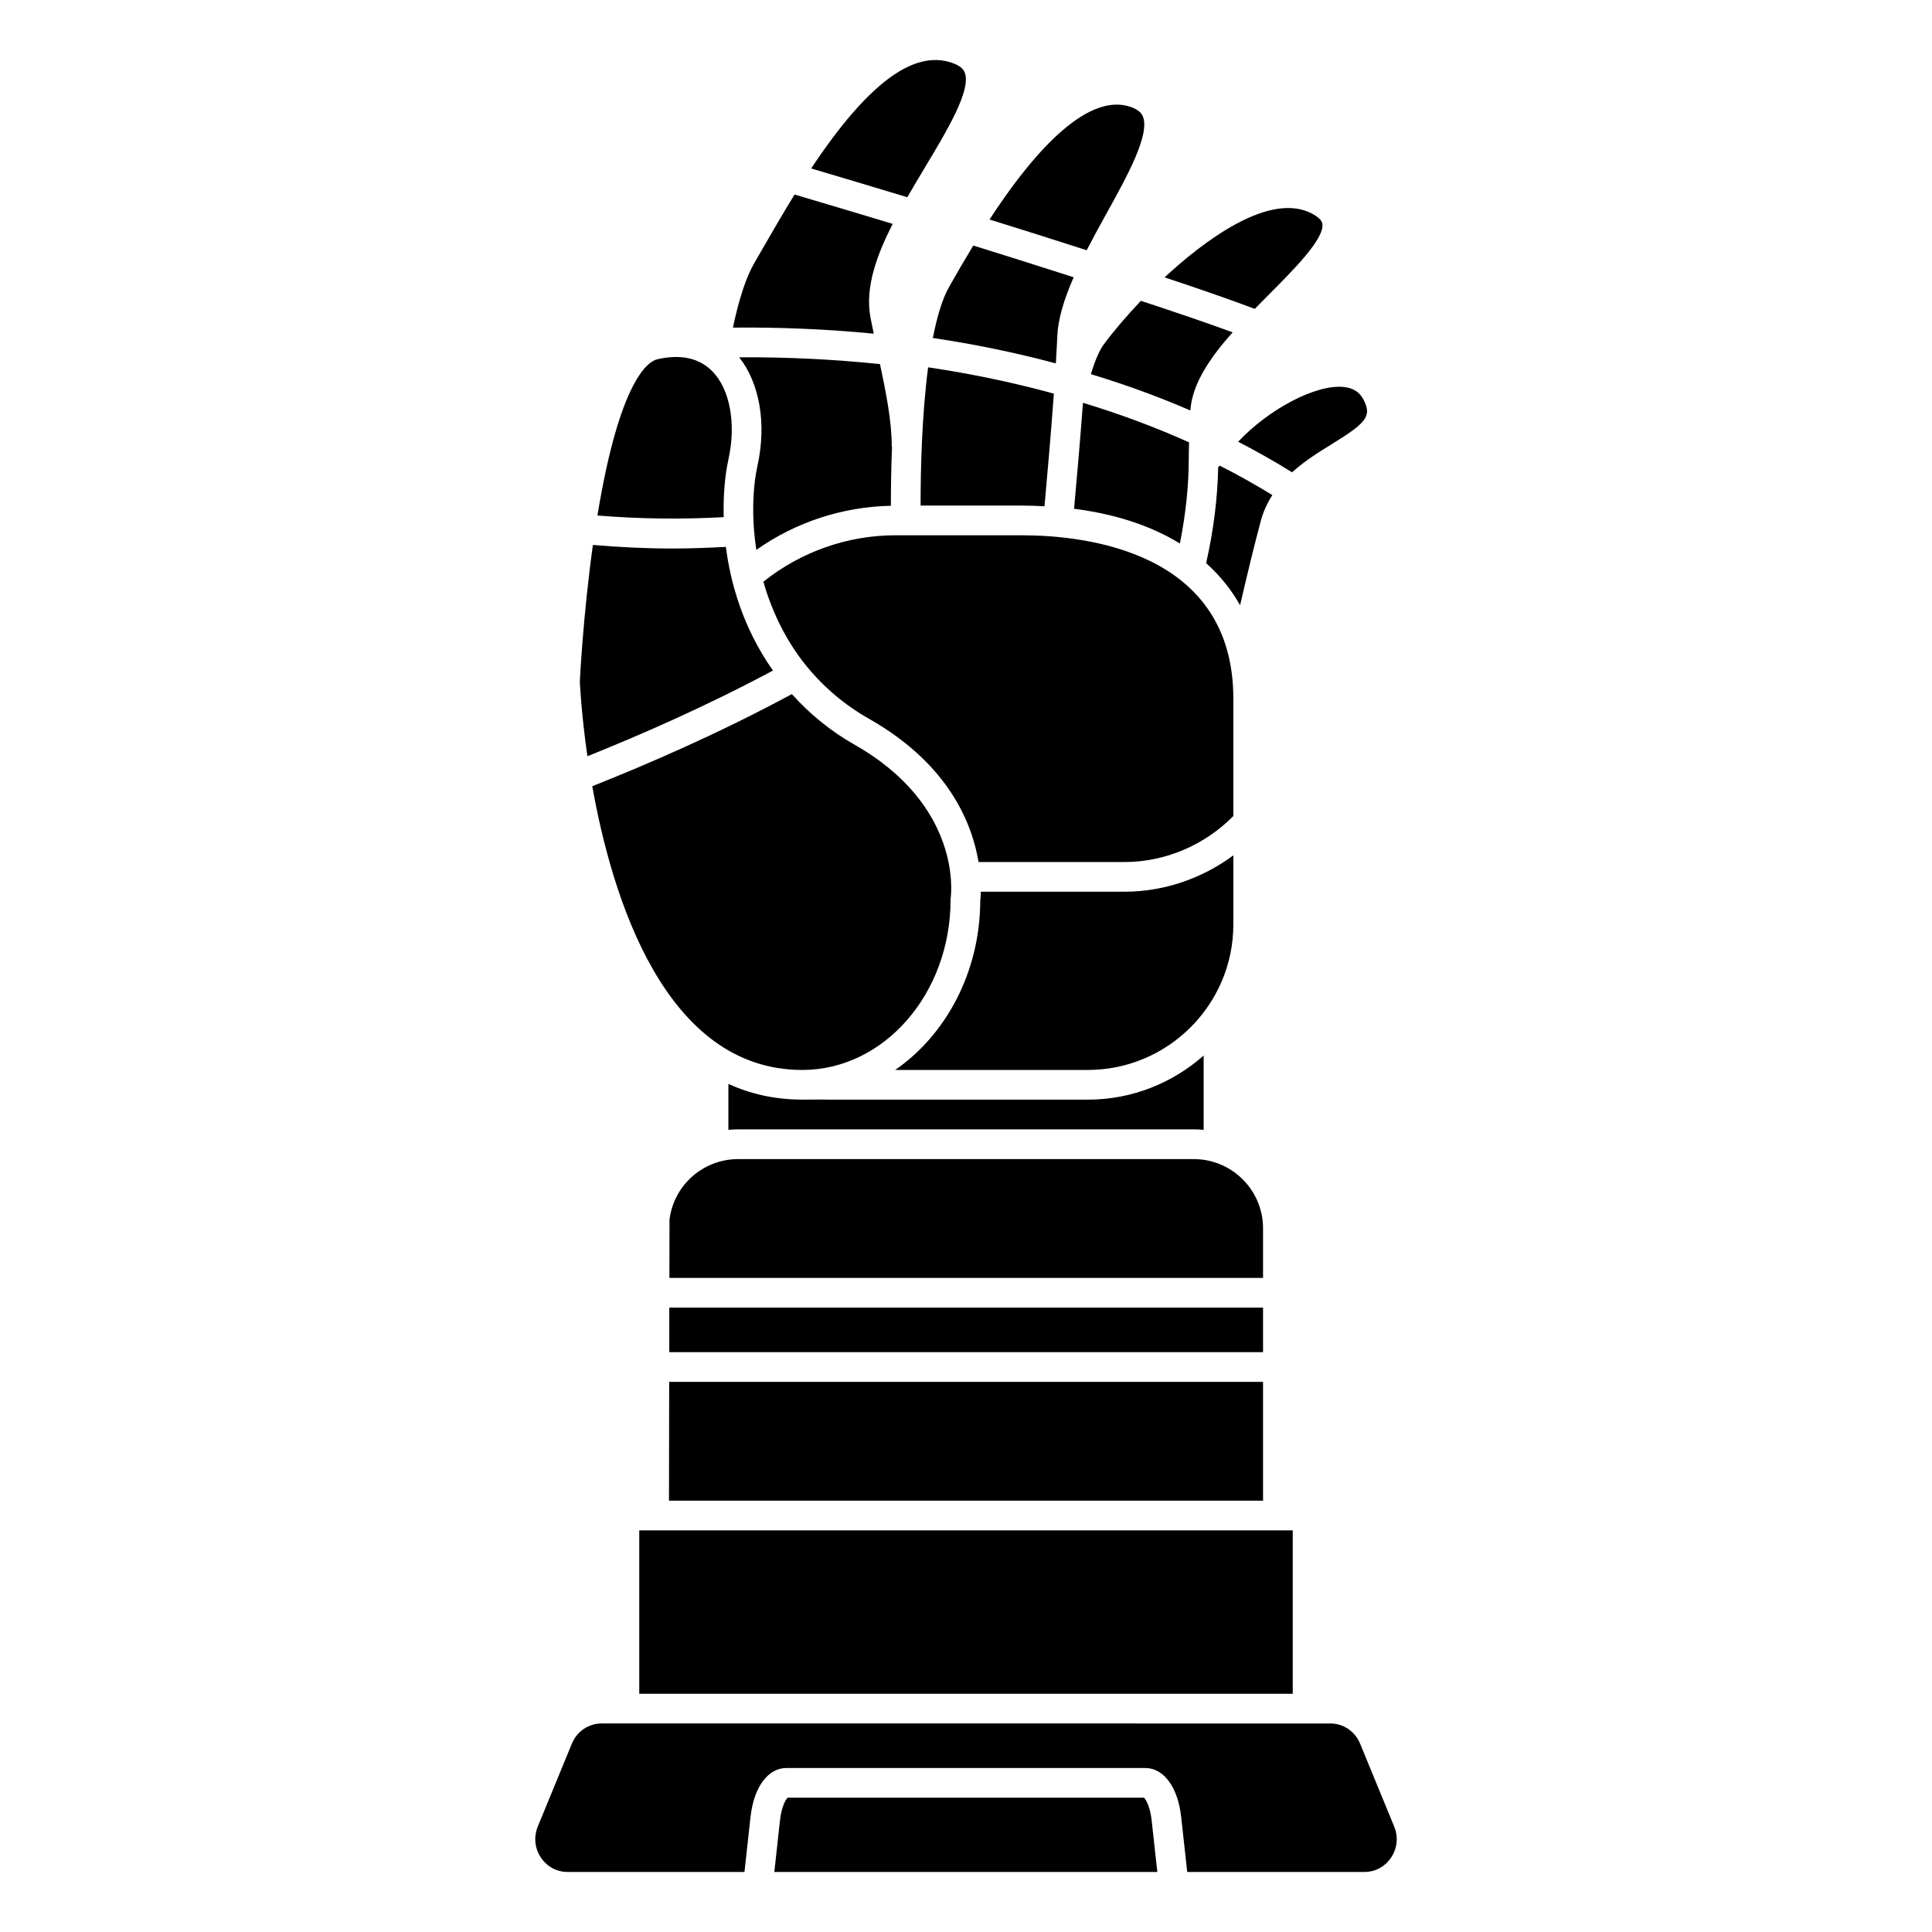 <?xml version="1.0" encoding="UTF-8"?>
<!-- Uploaded to: ICON Repo, www.svgrepo.com, Generator: ICON Repo Mixer Tools -->
<svg fill="#000000" width="800px" height="800px" version="1.1" viewBox="144 144 512 512" xmlns="http://www.w3.org/2000/svg">
 <g>
  <path d="m321.29 541.7h157.43v-31.488h-157.38z"/>
  <path d="m478.72 469.52c0-10.113-8.234-18.348-18.352-18.348h-120.74c-9.246 0-17.031 6.856-18.199 15.988l-0.031 15.5h157.32z"/>
  <path d="m361.89 435.38-5.246 0.039h-0.027-0.031-0.176-0.023c-0.02 0-0.035-0.012-0.055-0.012-7.184-0.039-13.582-1.551-19.301-4.156v12.176c0.852-0.082 1.723-0.137 2.602-0.137h120.74c0.883 0 1.746 0.047 2.606 0.133v-19.695c-8.199 7.25-18.934 11.691-30.715 11.691h-68.461c-0.645 0-1.277-0.012-1.914-0.039z"/>
  <path d="m436.59 235.16c-0.914 1.223-2.184 3.594-3.488 8 9.113 2.754 17.938 5.977 26.355 9.621 0-0.02 0-0.047 0.004-0.066 0.508-7.117 5.336-14.059 11.203-20.641-6.402-2.348-14.551-5.144-24.312-8.352-3.672 3.859-7.098 7.856-9.762 11.438z"/>
  <path d="m467.23 267.39c-0.105 0.172-0.27 0.285-0.398 0.438-0.168 8.215-1.23 16.738-3.195 25.418 3.633 3.246 6.656 6.969 9 11.156 1.707-7.418 3.672-15.59 5.531-22.504 0.645-2.387 1.672-4.594 3.016-6.695-4.5-2.766-9.156-5.379-13.953-7.812z"/>
  <path d="m470.85 388.96v-18.289c-8.32 6.18-18.457 9.645-28.906 9.645h-38.012c-0.027 1.133-0.102 1.961-0.152 2.394-0.078 18.965-9.109 35.551-22.547 44.84h51.035c21.273-0.004 38.582-17.312 38.582-38.59z"/>
  <path d="m343.82 284.5c0.137 1.754 0.348 3.5 0.613 5.223 10.41-7.348 22.863-11.438 35.664-11.688-0.004-4.367 0.062-9.73 0.289-15.492-0.012-0.105-0.062-0.195-0.062-0.301 0-6.512-1.461-13.918-3.109-21.742-12.309-1.297-24.809-1.891-37.324-1.816 5.418 6.875 7.309 17.582 4.848 28.742-1.07 4.856-1.398 10.918-0.918 17.074z"/>
  <path d="m321.37 490.53h157.35v11.809h-157.35z"/>
  <path d="m486.41 269.16c3.324-2.992 7.086-5.348 10.496-7.441 9.336-5.734 10.613-7.477 8.508-11.68-1.074-2.148-2.812-3.262-5.473-3.5-7.414-0.652-19.762 5.953-27.82 14.523 4.914 2.543 9.691 5.234 14.289 8.098z"/>
  <path d="m374.27 334.47c21.113 11.973 27.348 27.703 29.055 37.98h38.617c10.832 0 21.266-4.449 28.906-12.188v-31.113c0-39.078-39.234-43.297-56.105-43.297h-30.648-0.043-2.731c-12.723 0-25.113 4.379-35.02 12.309 2.383 8.332 6.258 16.016 11.441 22.371 4.598 5.637 10.156 10.324 16.527 13.938z"/>
  <path d="m420.8 278.17c0.777-8.516 1.746-19.688 2.481-29.848-10.676-2.941-21.844-5.273-33.316-6.977-1.664 12.668-2.008 27.047-1.996 36.637h26.781c2.066 0 4.066 0.086 6.051 0.188z"/>
  <path d="m374.66 227.99c-1.465-7.922 1.832-16.668 5.914-24.664-10.047-3.035-19.035-5.711-26.004-7.773-3.019 4.894-5.746 9.621-8.184 13.848l-2.441 4.223c-2.191 3.75-4.102 9.543-5.707 17.195 12.488-0.125 24.992 0.41 37.316 1.609-0.297-1.48-0.621-2.953-0.895-4.438z"/>
  <path d="m348.84 321.7c-8.023-11.387-11.289-23.414-12.473-32.77-4.785 0.262-9.555 0.43-14.281 0.43-7.098 0-14.078-0.359-20.961-0.945-2.629 18.902-3.457 35.984-3.469 36.289 0.012 0 0.355 8.156 2.012 19.703 13.484-5.391 31.441-13.203 49.172-22.707z"/>
  <path d="m335.79 281.05c-0.141-5.508 0.27-10.84 1.258-15.332 2.094-9.504 0.379-18.699-4.375-23.426-3.461-3.438-8.332-4.488-14.492-3.082-2.266 0.516-9.91 5.148-15.855 41.402 10.887 0.902 22.098 1.055 33.465 0.438z"/>
  <path d="m389.09 188.41c5.769-9.582 12.309-20.434 10.605-25.105-0.266-0.734-0.91-1.805-3.445-2.676-10.254-3.5-22.453 5.672-37.277 28.016 7.023 2.078 15.785 4.695 25.473 7.625 1.523-2.637 3.086-5.273 4.644-7.859z"/>
  <path d="m513.46 628.02-9.023-21.945c-1.336-3.242-4.426-5.336-7.875-5.336l-193.13-0.004c-3.453 0-6.543 2.094-7.875 5.336l-9.023 21.945c-1.141 2.773-0.844 5.793 0.828 8.281 1.613 2.41 4.184 3.793 7.051 3.793h46.879l1.605-14.594c0.867-7.871 4.602-12.957 9.516-12.957l95.094 0.004c4.918 0 8.652 5.086 9.516 12.957l1.605 14.59h46.961c2.867 0 5.438-1.387 7.051-3.793 1.668-2.488 1.965-5.504 0.824-8.277z"/>
  <path d="m447.17 620.41h-94.43c-0.562 0.527-1.645 2.469-2.027 5.949l-1.508 13.73h101.5l-1.512-13.734c-0.379-3.477-1.461-5.418-2.023-5.945z"/>
  <path d="m480.19 222.14c6.578-6.59 14.762-14.793 14.258-18.758-0.043-0.312-0.16-1.258-2.219-2.477-11.566-6.836-29.898 7.602-39.602 16.602 9.766 3.238 17.777 6.039 23.902 8.348 1.219-1.238 2.438-2.488 3.66-3.715z"/>
  <path d="m356.58 427.55h0.062c21.652-0.02 39.266-20.238 39.266-45.09 0-0.191 0.016-0.387 0.043-0.574 0.129-0.969 2.988-24.387-25.555-40.574-6.262-3.555-11.789-8.078-16.555-13.371-19.191 10.387-38.73 18.801-52.883 24.414 5.246 29.477 19.254 75.164 55.621 75.195z"/>
  <path d="m313.41 549.57h173.18v43.297h-173.18z"/>
  <path d="m437.05 200.91c5.488-9.887 11.707-21.09 9.863-25.953-0.277-0.727-0.906-1.781-3.215-2.602-9.617-3.391-22.516 6.906-37.461 29.816 8.578 2.668 17.254 5.41 25.746 8.148 1.637-3.16 3.356-6.324 5.066-9.41z"/>
  <path d="m391.21 233.57c11.203 1.664 22.121 3.926 32.598 6.738 0.156-2.582 0.301-5.07 0.395-7.277 0.184-4.324 1.629-9.383 4.332-15.551-8.793-2.828-17.773-5.668-26.602-8.41-2.356 3.879-4.512 7.59-6.434 11.004-1.703 3.008-3.129 7.59-4.289 13.496z"/>
  <path d="m428.64 278.83c11.031 1.402 20.445 4.539 28.047 9.211 1.527-7.723 2.348-15.289 2.348-22.547 0-1.469 0.047-2.859 0.078-4.269-8.918-4.008-18.348-7.516-28.117-10.48-0.723 9.691-1.625 20.062-2.356 28.086z"/>
 </g>
</svg>